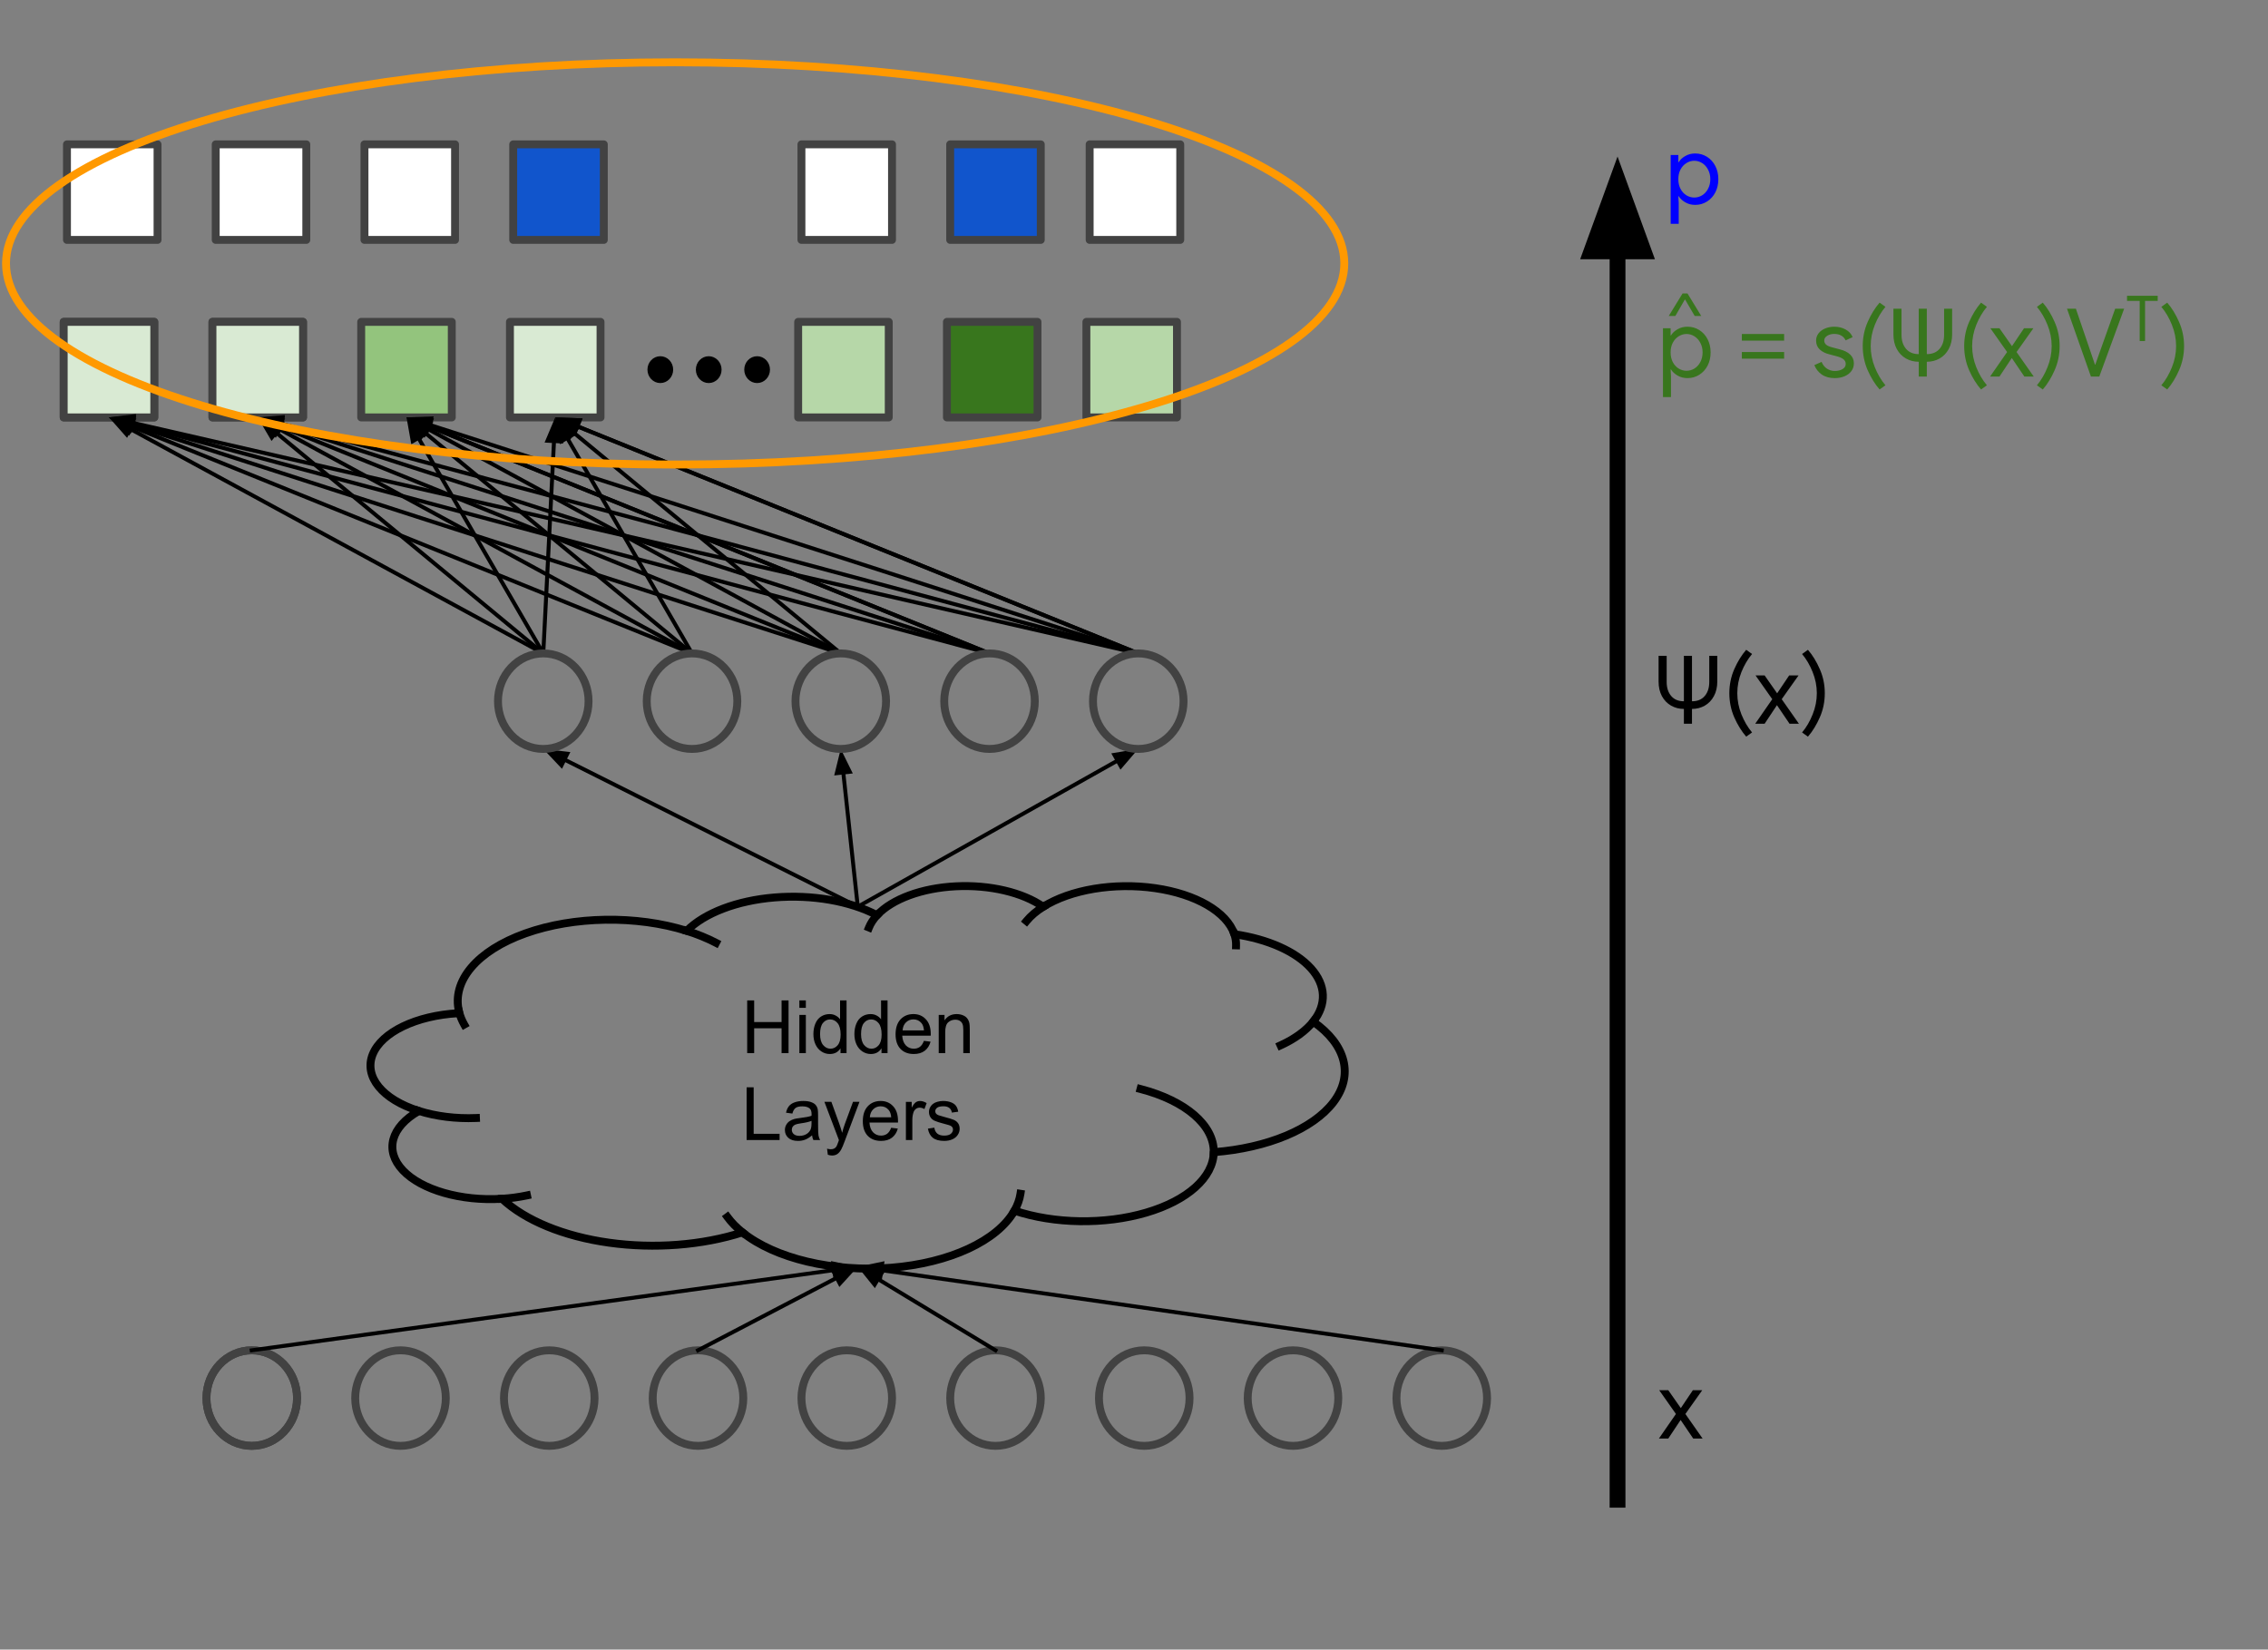 <svg version="1.1" viewBox="0.0 0.0 574.066 417.583" fill="none" stroke="none" stroke-linecap="square" stroke-miterlimit="10" xmlns:xlink="http://www.w3.org/1999/xlink" xmlns="http://www.w3.org/2000/svg"><rect x="0.0" y="0.0" width="574.066" height="417.583" fill="#808080" stroke="none"/><clipPath id="p.0"><path d="m0 0l574.066 0l0 417.583l-574.066 0l0 -417.583z" clip-rule="nonzero"/></clipPath><g clip-path="url(#p.0)"><path fill="#000000" fill-opacity="0.0" d="m0 0l574.066 0l0 417.583l-574.066 0z" fill-rule="evenodd"/><path fill="#000000" fill-opacity="0.0" d="m16.123 81.478l22.929 0l0 24.189l-22.929 0z" fill-rule="evenodd"/><path stroke="#424242" stroke-width="2.0" stroke-linejoin="round" stroke-linecap="butt" d="m16.123 81.478l22.929 0l0 24.189l-22.929 0z" fill-rule="evenodd"/><path fill="#000000" fill-opacity="0.0" d="m53.774 81.478l22.929 0l0 24.189l-22.929 0z" fill-rule="evenodd"/><path stroke="#424242" stroke-width="2.0" stroke-linejoin="round" stroke-linecap="butt" d="m53.774 81.478l22.929 0l0 24.189l-22.929 0z" fill-rule="evenodd"/><path fill="#000000" fill-opacity="0.0" d="m52.257 353.919l0 0c0 -6.68 5.133 -12.094 11.465 -12.094l0 0c3.041 0 5.957 1.274 8.107 3.542c2.15 2.268 3.358 5.344 3.358 8.552l0 0c0 6.68 -5.133 12.094 -11.465 12.094l0 0c-6.332 0 -11.465 -5.415 -11.465 -12.094z" fill-rule="evenodd"/><path stroke="#424242" stroke-width="2.0" stroke-linejoin="round" stroke-linecap="butt" d="m52.257 353.919l0 0c0 -6.68 5.133 -12.094 11.465 -12.094l0 0c3.041 0 5.957 1.274 8.107 3.542c2.15 2.268 3.358 5.344 3.358 8.552l0 0c0 6.68 -5.133 12.094 -11.465 12.094l0 0c-6.332 0 -11.465 -5.415 -11.465 -12.094z" fill-rule="evenodd"/><path fill="#000000" fill-opacity="0.0" d="m178.625 239.68l78.331 0l0 84.441l-78.331 0z" fill-rule="evenodd"/><path fill="#000000" d="m189.125 266.6l0 -13.359l1.766 0l0 5.484l6.938 0l0 -5.484l1.766 0l0 13.359l-1.766 0l0 -6.297l-6.938 0l0 6.297l-1.766 0zm13.207 -11.469l0 -1.891l1.641 0l0 1.891l-1.641 0zm0 11.469l0 -9.672l1.641 0l0 9.672l-1.641 0zm10.41 0l0 -1.219q-0.906 1.438 -2.703 1.438q-1.156 0 -2.125 -0.641q-0.969 -0.641 -1.5 -1.781q-0.531 -1.141 -0.531 -2.625q0 -1.453 0.484 -2.625q0.484 -1.188 1.438 -1.812q0.969 -0.625 2.172 -0.625q0.875 0 1.547 0.375q0.688 0.359 1.109 0.953l0 -4.797l1.641 0l0 13.359l-1.531 0zm-5.172 -4.828q0 1.859 0.781 2.781q0.781 0.922 1.844 0.922q1.078 0 1.828 -0.875q0.75 -0.891 0.75 -2.688q0 -1.984 -0.766 -2.906q-0.766 -0.938 -1.891 -0.938q-1.078 0 -1.812 0.891q-0.734 0.891 -0.734 2.812zm15.548 4.828l0 -1.219q-0.906 1.438 -2.703 1.438q-1.156 0 -2.125 -0.641q-0.969 -0.641 -1.5 -1.781q-0.531 -1.141 -0.531 -2.625q0 -1.453 0.484 -2.625q0.484 -1.188 1.438 -1.812q0.969 -0.625 2.172 -0.625q0.875 0 1.547 0.375q0.688 0.359 1.109 0.953l0 -4.797l1.641 0l0 13.359l-1.531 0zm-5.172 -4.828q0 1.859 0.781 2.781q0.781 0.922 1.844 0.922q1.078 0 1.828 -0.875q0.75 -0.891 0.75 -2.688q0 -1.984 -0.766 -2.906q-0.766 -0.938 -1.891 -0.938q-1.078 0 -1.812 0.891q-0.734 0.891 -0.734 2.812zm15.907 1.719l1.688 0.203q-0.406 1.484 -1.484 2.312q-1.078 0.812 -2.766 0.812q-2.125 0 -3.375 -1.297q-1.234 -1.312 -1.234 -3.672q0 -2.453 1.25 -3.797q1.266 -1.344 3.266 -1.344q1.938 0 3.156 1.328q1.234 1.312 1.234 3.703q0 0.156 0 0.438l-7.219 0q0.094 1.594 0.906 2.453q0.812 0.844 2.016 0.844q0.906 0 1.547 -0.469q0.641 -0.484 1.016 -1.516zm-5.391 -2.656l5.406 0q-0.109 -1.219 -0.625 -1.828q-0.781 -0.953 -2.031 -0.953q-1.125 0 -1.906 0.766q-0.766 0.75 -0.844 2.016zm9.141 5.766l0 -9.672l1.469 0l0 1.375q1.062 -1.594 3.078 -1.594q0.875 0 1.609 0.312q0.734 0.312 1.094 0.828q0.375 0.5 0.516 1.203q0.094 0.453 0.094 1.594l0 5.953l-1.641 0l0 -5.891q0 -1.0 -0.203 -1.484q-0.188 -0.5 -0.672 -0.797q-0.484 -0.297 -1.141 -0.297q-1.047 0 -1.812 0.672q-0.75 0.656 -0.75 2.516l0 5.281l-1.641 0z" fill-rule="nonzero"/><path fill="#000000" d="m188.984 288.6l0 -13.359l1.781 0l0 11.781l6.562 0l0 1.578l-8.344 0zm16.563 -1.188q-0.922 0.766 -1.766 1.094q-0.828 0.312 -1.797 0.312q-1.594 0 -2.453 -0.781q-0.859 -0.781 -0.859 -1.984q0 -0.719 0.328 -1.297q0.328 -0.594 0.844 -0.938q0.531 -0.359 1.188 -0.547q0.469 -0.125 1.453 -0.25q1.984 -0.234 2.922 -0.562q0.016 -0.344 0.016 -0.422q0 -1.0 -0.469 -1.422q-0.625 -0.547 -1.875 -0.547q-1.156 0 -1.703 0.406q-0.547 0.406 -0.812 1.422l-1.609 -0.219q0.219 -1.016 0.719 -1.641q0.5 -0.641 1.453 -0.984q0.953 -0.344 2.188 -0.344q1.25 0 2.016 0.297q0.781 0.281 1.141 0.734q0.375 0.438 0.516 1.109q0.078 0.422 0.078 1.516l0 2.188q0 2.281 0.109 2.891q0.109 0.594 0.406 1.156l-1.703 0q-0.266 -0.516 -0.328 -1.188zm-0.141 -3.672q-0.891 0.375 -2.672 0.625q-1.016 0.141 -1.438 0.328q-0.422 0.188 -0.656 0.531q-0.219 0.344 -0.219 0.781q0 0.656 0.5 1.094q0.5 0.438 1.453 0.438q0.938 0 1.672 -0.406q0.75 -0.422 1.094 -1.141q0.266 -0.562 0.266 -1.641l0 -0.609zm4.126 8.578l-0.188 -1.531q0.547 0.141 0.938 0.141q0.547 0 0.875 -0.188q0.328 -0.172 0.547 -0.5q0.156 -0.25 0.5 -1.219q0.047 -0.141 0.141 -0.406l-3.672 -9.688l1.766 0l2.016 5.594q0.391 1.078 0.703 2.25q0.281 -1.125 0.672 -2.203l2.078 -5.641l1.641 0l-3.688 9.828q-0.594 1.609 -0.922 2.203q-0.438 0.812 -1.0 1.188q-0.562 0.375 -1.344 0.375q-0.484 0 -1.062 -0.203zm16.031 -6.828l1.688 0.203q-0.406 1.484 -1.484 2.312q-1.078 0.812 -2.766 0.812q-2.125 0 -3.375 -1.297q-1.234 -1.312 -1.234 -3.672q0 -2.453 1.25 -3.797q1.266 -1.344 3.266 -1.344q1.938 0 3.156 1.328q1.234 1.312 1.234 3.703q0 0.156 0 0.438l-7.219 0q0.094 1.594 0.906 2.453q0.812 0.844 2.016 0.844q0.906 0 1.547 -0.469q0.641 -0.484 1.016 -1.516zm-5.391 -2.656l5.406 0q-0.109 -1.219 -0.625 -1.828q-0.781 -0.953 -2.031 -0.953q-1.125 0 -1.906 0.766q-0.766 0.75 -0.844 2.016zm9.126 5.766l0 -9.672l1.469 0l0 1.469q0.562 -1.031 1.031 -1.359q0.484 -0.328 1.062 -0.328q0.828 0 1.688 0.531l-0.562 1.516q-0.609 -0.359 -1.203 -0.359q-0.547 0 -0.969 0.328q-0.422 0.328 -0.609 0.891q-0.281 0.875 -0.281 1.922l0 5.062l-1.625 0zm5.572 -2.891l1.625 -0.25q0.125 0.969 0.75 1.5q0.625 0.516 1.75 0.516q1.125 0 1.672 -0.453q0.547 -0.469 0.547 -1.094q0 -0.547 -0.484 -0.875q-0.328 -0.219 -1.672 -0.547q-1.812 -0.469 -2.516 -0.797q-0.688 -0.328 -1.047 -0.906q-0.359 -0.594 -0.359 -1.312q0 -0.641 0.297 -1.188q0.297 -0.562 0.812 -0.922q0.375 -0.281 1.031 -0.469q0.672 -0.203 1.422 -0.203q1.141 0 2.0 0.328q0.859 0.328 1.266 0.891q0.422 0.562 0.578 1.5l-1.609 0.219q-0.109 -0.75 -0.641 -1.172q-0.516 -0.422 -1.469 -0.422q-1.141 0 -1.625 0.375q-0.469 0.375 -0.469 0.875q0 0.312 0.188 0.578q0.203 0.266 0.641 0.438q0.234 0.094 1.438 0.422q1.75 0.453 2.438 0.75q0.688 0.297 1.078 0.859q0.391 0.562 0.391 1.406q0 0.828 -0.484 1.547q-0.469 0.719 -1.375 1.125q-0.906 0.391 -2.047 0.391q-1.875 0 -2.875 -0.781q-0.984 -0.781 -1.25 -2.328z" fill-rule="nonzero"/><path fill="#d9ead3" d="m16.123 81.478l22.929 0l0 24.189l-22.929 0z" fill-rule="evenodd"/><path stroke="#424242" stroke-width="2.0" stroke-linejoin="round" stroke-linecap="butt" d="m16.123 81.478l22.929 0l0 24.189l-22.929 0z" fill-rule="evenodd"/><path fill="#d9ead3" d="m53.774 81.478l22.929 0l0 24.189l-22.929 0z" fill-rule="evenodd"/><path stroke="#424242" stroke-width="2.0" stroke-linejoin="round" stroke-linecap="butt" d="m53.774 81.478l22.929 0l0 24.189l-22.929 0z" fill-rule="evenodd"/><path fill="#93c47d" d="m91.425 81.478l22.929 0l0 24.189l-22.929 0z" fill-rule="evenodd"/><path stroke="#424242" stroke-width="2.0" stroke-linejoin="round" stroke-linecap="butt" d="m91.425 81.478l22.929 0l0 24.189l-22.929 0z" fill-rule="evenodd"/><path fill="#d9ead3" d="m129.076 81.478l22.929 0l0 24.189l-22.929 0z" fill-rule="evenodd"/><path stroke="#424242" stroke-width="2.0" stroke-linejoin="round" stroke-linecap="butt" d="m129.076 81.478l22.929 0l0 24.189l-22.929 0z" fill-rule="evenodd"/><path fill="#b6d7a8" d="m202.029 81.478l22.929 0l0 24.189l-22.929 0z" fill-rule="evenodd"/><path stroke="#424242" stroke-width="2.0" stroke-linejoin="round" stroke-linecap="butt" d="m202.029 81.478l22.929 0l0 24.189l-22.929 0z" fill-rule="evenodd"/><path fill="#38761d" d="m239.68 81.478l22.929 0l0 24.189l-22.929 0z" fill-rule="evenodd"/><path stroke="#424242" stroke-width="2.0" stroke-linejoin="round" stroke-linecap="butt" d="m239.68 81.478l22.929 0l0 24.189l-22.929 0z" fill-rule="evenodd"/><path fill="#b6d7a8" d="m274.982 81.478l22.929 0l0 24.189l-22.929 0z" fill-rule="evenodd"/><path stroke="#424242" stroke-width="2.0" stroke-linejoin="round" stroke-linecap="butt" d="m274.982 81.478l22.929 0l0 24.189l-22.929 0z" fill-rule="evenodd"/><path fill="#000000" d="m164.378 93.572l0 0c0 -1.6 1.234 -2.898 2.756 -2.898l0 0c0.731 0 1.432 0.305 1.949 0.849c0.517 0.543 0.807 1.28 0.807 2.049l0 0c0 1.6 -1.234 2.898 -2.756 2.898l0 0c-1.522 0 -2.756 -1.297 -2.756 -2.898z" fill-rule="evenodd"/><path stroke="#000000" stroke-width="1.0" stroke-linejoin="round" stroke-linecap="butt" d="m164.378 93.572l0 0c0 -1.6 1.234 -2.898 2.756 -2.898l0 0c0.731 0 1.432 0.305 1.949 0.849c0.517 0.543 0.807 1.28 0.807 2.049l0 0c0 1.6 -1.234 2.898 -2.756 2.898l0 0c-1.522 0 -2.756 -1.297 -2.756 -2.898z" fill-rule="evenodd"/><path fill="#000000" d="m176.63 93.572l0 0c0 -1.6 1.234 -2.898 2.756 -2.898l0 0c0.731 0 1.432 0.305 1.949 0.849c0.517 0.543 0.807 1.28 0.807 2.049l0 0c0 1.6 -1.234 2.898 -2.756 2.898l0 0c-1.522 0 -2.756 -1.297 -2.756 -2.898z" fill-rule="evenodd"/><path stroke="#000000" stroke-width="1.0" stroke-linejoin="round" stroke-linecap="butt" d="m176.63 93.572l0 0c0 -1.6 1.234 -2.898 2.756 -2.898l0 0c0.731 0 1.432 0.305 1.949 0.849c0.517 0.543 0.807 1.28 0.807 2.049l0 0c0 1.6 -1.234 2.898 -2.756 2.898l0 0c-1.522 0 -2.756 -1.297 -2.756 -2.898z" fill-rule="evenodd"/><path fill="#000000" d="m188.882 93.572l0 0c0 -1.6 1.234 -2.898 2.756 -2.898l0 0c0.731 0 1.432 0.305 1.949 0.849c0.517 0.543 0.807 1.28 0.807 2.049l0 0c0 1.6 -1.234 2.898 -2.756 2.898l0 0c-1.522 0 -2.756 -1.297 -2.756 -2.898z" fill-rule="evenodd"/><path stroke="#000000" stroke-width="1.0" stroke-linejoin="round" stroke-linecap="butt" d="m188.882 93.572l0 0c0 -1.6 1.234 -2.898 2.756 -2.898l0 0c0.731 0 1.432 0.305 1.949 0.849c0.517 0.543 0.807 1.28 0.807 2.049l0 0c0 1.6 -1.234 2.898 -2.756 2.898l0 0c-1.522 0 -2.756 -1.297 -2.756 -2.898z" fill-rule="evenodd"/><path fill="#000000" fill-opacity="0.0" d="m137.509 165.407l-109.921 -59.748" fill-rule="evenodd"/><path stroke="#000000" stroke-width="1.0" stroke-linejoin="round" stroke-linecap="butt" d="m137.509 165.407l-104.65 -56.883" fill-rule="evenodd"/><path fill="#000000" stroke="#000000" stroke-width="1.0" stroke-linecap="butt" d="m33.648 107.073l-4.776 -0.716l3.198 3.618z" fill-rule="evenodd"/><path fill="#000000" fill-opacity="0.0" d="m137.509 165.407l-72.283 -59.748" fill-rule="evenodd"/><path stroke="#000000" stroke-width="1.0" stroke-linejoin="round" stroke-linecap="butt" d="m137.509 165.407l-67.659 -55.925" fill-rule="evenodd"/><path fill="#000000" stroke="#000000" stroke-width="1.0" stroke-linecap="butt" d="m70.903 108.208l-4.55 -1.618l2.446 4.164z" fill-rule="evenodd"/><path fill="#000000" fill-opacity="0.0" d="m137.509 165.407l-34.614 -59.748" fill-rule="evenodd"/><path stroke="#000000" stroke-width="1.0" stroke-linejoin="round" stroke-linecap="butt" d="m137.509 165.407l-31.606 -54.556" fill-rule="evenodd"/><path fill="#000000" stroke="#000000" stroke-width="1.0" stroke-linecap="butt" d="m107.332 110.022l-3.704 -3.099l0.846 4.755z" fill-rule="evenodd"/><path fill="#000000" fill-opacity="0.0" d="m137.509 165.407l3.024 -59.748" fill-rule="evenodd"/><path stroke="#000000" stroke-width="1.0" stroke-linejoin="round" stroke-linecap="butt" d="m137.509 165.407l2.72 -53.756" fill-rule="evenodd"/><path fill="#000000" stroke="#000000" stroke-width="1.0" stroke-linecap="butt" d="m141.879 111.735l-1.42 -4.616l-1.879 4.449z" fill-rule="evenodd"/><path fill="#000000" fill-opacity="0.0" d="m175.16 165.407l-147.559 -59.748" fill-rule="evenodd"/><path stroke="#000000" stroke-width="1.0" stroke-linejoin="round" stroke-linecap="butt" d="m175.16 165.407l-141.998 -57.496" fill-rule="evenodd"/><path fill="#000000" stroke="#000000" stroke-width="1.0" stroke-linecap="butt" d="m33.782 106.38l-4.826 -0.172l3.586 3.234z" fill-rule="evenodd"/><path fill="#000000" fill-opacity="0.0" d="m175.16 165.407l-109.921 -59.748" fill-rule="evenodd"/><path stroke="#000000" stroke-width="1.0" stroke-linejoin="round" stroke-linecap="butt" d="m175.16 165.407l-104.65 -56.883" fill-rule="evenodd"/><path fill="#000000" stroke="#000000" stroke-width="1.0" stroke-linecap="butt" d="m71.299 107.073l-4.776 -0.716l3.198 3.618z" fill-rule="evenodd"/><path fill="#000000" fill-opacity="0.0" d="m175.16 165.407l-72.283 -59.748" fill-rule="evenodd"/><path stroke="#000000" stroke-width="1.0" stroke-linejoin="round" stroke-linecap="butt" d="m175.16 165.407l-67.659 -55.925" fill-rule="evenodd"/><path fill="#000000" stroke="#000000" stroke-width="1.0" stroke-linecap="butt" d="m108.554 108.208l-4.55 -1.618l2.446 4.164z" fill-rule="evenodd"/><path fill="#000000" fill-opacity="0.0" d="m175.16 165.407l-34.614 -59.748" fill-rule="evenodd"/><path stroke="#000000" stroke-width="1.0" stroke-linejoin="round" stroke-linecap="butt" d="m175.16 165.407l-31.606 -54.556" fill-rule="evenodd"/><path fill="#000000" stroke="#000000" stroke-width="1.0" stroke-linecap="butt" d="m144.983 110.022l-3.704 -3.099l0.846 4.755z" fill-rule="evenodd"/><path fill="#000000" fill-opacity="0.0" d="m52.257 353.919l0 0c0 -6.68 5.133 -12.094 11.465 -12.094l0 0c3.041 0 5.957 1.274 8.107 3.542c2.15 2.268 3.358 5.344 3.358 8.552l0 0c0 6.68 -5.133 12.094 -11.465 12.094l0 0c-6.332 0 -11.465 -5.415 -11.465 -12.094z" fill-rule="evenodd"/><path stroke="#424242" stroke-width="2.0" stroke-linejoin="round" stroke-linecap="butt" d="m52.257 353.919l0 0c0 -6.68 5.133 -12.094 11.465 -12.094l0 0c3.041 0 5.957 1.274 8.107 3.542c2.15 2.268 3.358 5.344 3.358 8.552l0 0c0 6.68 -5.133 12.094 -11.465 12.094l0 0c-6.332 0 -11.465 -5.415 -11.465 -12.094z" fill-rule="evenodd"/><path fill="#000000" fill-opacity="0.0" d="m89.908 353.919l0 0c0 -6.68 5.133 -12.094 11.465 -12.094l0 0c3.041 0 5.957 1.274 8.107 3.542c2.15 2.268 3.358 5.344 3.358 8.552l0 0c0 6.68 -5.133 12.094 -11.465 12.094l0 0c-6.332 0 -11.465 -5.415 -11.465 -12.094z" fill-rule="evenodd"/><path stroke="#424242" stroke-width="2.0" stroke-linejoin="round" stroke-linecap="butt" d="m89.908 353.919l0 0c0 -6.68 5.133 -12.094 11.465 -12.094l0 0c3.041 0 5.957 1.274 8.107 3.542c2.15 2.268 3.358 5.344 3.358 8.552l0 0c0 6.68 -5.133 12.094 -11.465 12.094l0 0c-6.332 0 -11.465 -5.415 -11.465 -12.094z" fill-rule="evenodd"/><path fill="#000000" fill-opacity="0.0" d="m127.559 353.919l0 0c0 -6.68 5.133 -12.094 11.465 -12.094l0 0c3.041 0 5.957 1.274 8.107 3.542c2.15 2.268 3.358 5.344 3.358 8.552l0 0c0 6.68 -5.133 12.094 -11.465 12.094l0 0c-6.332 0 -11.465 -5.415 -11.465 -12.094z" fill-rule="evenodd"/><path stroke="#424242" stroke-width="2.0" stroke-linejoin="round" stroke-linecap="butt" d="m127.559 353.919l0 0c0 -6.68 5.133 -12.094 11.465 -12.094l0 0c3.041 0 5.957 1.274 8.107 3.542c2.15 2.268 3.358 5.344 3.358 8.552l0 0c0 6.68 -5.133 12.094 -11.465 12.094l0 0c-6.332 0 -11.465 -5.415 -11.465 -12.094z" fill-rule="evenodd"/><path fill="#000000" fill-opacity="0.0" d="m165.21 353.919l0 0c0 -6.68 5.133 -12.094 11.465 -12.094l0 0c3.041 0 5.957 1.274 8.107 3.542c2.15 2.268 3.358 5.344 3.358 8.552l0 0c0 6.68 -5.133 12.094 -11.465 12.094l0 0c-6.332 0 -11.465 -5.415 -11.465 -12.094z" fill-rule="evenodd"/><path stroke="#424242" stroke-width="2.0" stroke-linejoin="round" stroke-linecap="butt" d="m165.21 353.919l0 0c0 -6.68 5.133 -12.094 11.465 -12.094l0 0c3.041 0 5.957 1.274 8.107 3.542c2.15 2.268 3.358 5.344 3.358 8.552l0 0c0 6.68 -5.133 12.094 -11.465 12.094l0 0c-6.332 0 -11.465 -5.415 -11.465 -12.094z" fill-rule="evenodd"/><path fill="#000000" fill-opacity="0.0" d="m202.861 353.919l0 0c0 -6.68 5.133 -12.094 11.465 -12.094l0 0c3.041 0 5.957 1.274 8.107 3.542c2.15 2.268 3.358 5.344 3.358 8.552l0 0c0 6.68 -5.133 12.094 -11.465 12.094l0 0c-6.332 0 -11.465 -5.415 -11.465 -12.094z" fill-rule="evenodd"/><path stroke="#424242" stroke-width="2.0" stroke-linejoin="round" stroke-linecap="butt" d="m202.861 353.919l0 0c0 -6.68 5.133 -12.094 11.465 -12.094l0 0c3.041 0 5.957 1.274 8.107 3.542c2.15 2.268 3.358 5.344 3.358 8.552l0 0c0 6.68 -5.133 12.094 -11.465 12.094l0 0c-6.332 0 -11.465 -5.415 -11.465 -12.094z" fill-rule="evenodd"/><path fill="#000000" fill-opacity="0.0" d="m240.512 353.919l0 0c0 -6.68 5.133 -12.094 11.465 -12.094l0 0c3.041 0 5.957 1.274 8.107 3.542c2.15 2.268 3.358 5.344 3.358 8.552l0 0c0 6.68 -5.133 12.094 -11.465 12.094l0 0c-6.332 0 -11.465 -5.415 -11.465 -12.094z" fill-rule="evenodd"/><path stroke="#424242" stroke-width="2.0" stroke-linejoin="round" stroke-linecap="butt" d="m240.512 353.919l0 0c0 -6.68 5.133 -12.094 11.465 -12.094l0 0c3.041 0 5.957 1.274 8.107 3.542c2.15 2.268 3.358 5.344 3.358 8.552l0 0c0 6.68 -5.133 12.094 -11.465 12.094l0 0c-6.332 0 -11.465 -5.415 -11.465 -12.094z" fill-rule="evenodd"/><path fill="#000000" fill-opacity="0.0" d="m278.163 353.919l0 0c0 -6.68 5.133 -12.094 11.465 -12.094l0 0c3.041 0 5.957 1.274 8.107 3.542c2.15 2.268 3.358 5.344 3.358 8.552l0 0c0 6.68 -5.133 12.094 -11.465 12.094l0 0c-6.332 0 -11.465 -5.415 -11.465 -12.094z" fill-rule="evenodd"/><path stroke="#424242" stroke-width="2.0" stroke-linejoin="round" stroke-linecap="butt" d="m278.163 353.919l0 0c0 -6.68 5.133 -12.094 11.465 -12.094l0 0c3.041 0 5.957 1.274 8.107 3.542c2.15 2.268 3.358 5.344 3.358 8.552l0 0c0 6.68 -5.133 12.094 -11.465 12.094l0 0c-6.332 0 -11.465 -5.415 -11.465 -12.094z" fill-rule="evenodd"/><path fill="#000000" fill-opacity="0.0" d="m315.814 353.919l0 0c0 -6.68 5.133 -12.094 11.465 -12.094l0 0c3.041 0 5.957 1.274 8.107 3.542c2.15 2.268 3.358 5.344 3.358 8.552l0 0c0 6.68 -5.133 12.094 -11.465 12.094l0 0c-6.332 0 -11.465 -5.415 -11.465 -12.094z" fill-rule="evenodd"/><path stroke="#424242" stroke-width="2.0" stroke-linejoin="round" stroke-linecap="butt" d="m315.814 353.919l0 0c0 -6.68 5.133 -12.094 11.465 -12.094l0 0c3.041 0 5.957 1.274 8.107 3.542c2.15 2.268 3.358 5.344 3.358 8.552l0 0c0 6.68 -5.133 12.094 -11.465 12.094l0 0c-6.332 0 -11.465 -5.415 -11.465 -12.094z" fill-rule="evenodd"/><path fill="#000000" fill-opacity="0.0" d="m353.465 353.919l0 0c0 -6.68 5.133 -12.094 11.465 -12.094l0 0c3.041 0 5.957 1.274 8.107 3.542c2.15 2.268 3.358 5.344 3.358 8.552l0 0c0 6.68 -5.133 12.094 -11.465 12.094l0 0c-6.332 0 -11.465 -5.415 -11.465 -12.094z" fill-rule="evenodd"/><path stroke="#424242" stroke-width="2.0" stroke-linejoin="round" stroke-linecap="butt" d="m353.465 353.919l0 0c0 -6.68 5.133 -12.094 11.465 -12.094l0 0c3.041 0 5.957 1.274 8.107 3.542c2.15 2.268 3.358 5.344 3.358 8.552l0 0c0 6.68 -5.133 12.094 -11.465 12.094l0 0c-6.332 0 -11.465 -5.415 -11.465 -12.094z" fill-rule="evenodd"/><path fill="#000000" fill-opacity="0.0" d="m116.21 256.188l0 0c-1.986 -7.808 4.534 -15.538 16.792 -19.909c12.258 -4.371 28.106 -4.617 40.818 -0.634l0 0c4.503 -4.54 12.744 -7.675 22.232 -8.456c9.487 -0.781 19.106 0.883 25.947 4.49l0 0c3.836 -4.116 11.368 -6.882 19.923 -7.315c8.555 -0.434 16.923 1.526 22.133 5.184l0 0c6.93 -4.363 17.956 -6.2 28.307 -4.716c10.351 1.484 18.167 6.022 20.067 11.652l0 0c8.491 1.239 15.563 4.389 19.39 8.637c3.827 4.247 4.033 9.175 0.565 13.51l0 0c8.361 5.822 10.316 13.58 5.137 20.379c-5.179 6.799 -16.715 11.617 -30.302 12.656c-0.096 6.381 -6.636 12.236 -17.1 15.308c-10.464 3.072 -23.217 2.882 -33.345 -0.497c-4.314 7.642 -16.455 13.265 -31.179 14.44c-14.724 1.175 -29.391 -2.31 -37.664 -8.948c-10.141 3.272 -22.309 4.215 -33.76 2.615c-11.451 -1.599 -21.219 -5.606 -27.102 -11.117l0 0c-10.363 0.649 -20.382 -2.224 -25.085 -7.192c-4.703 -4.969 -3.09 -10.975 4.041 -15.039l0 0c-9.244 -2.911 -13.961 -8.688 -11.691 -14.317c2.27 -5.63 11.012 -9.837 21.668 -10.428z" fill-rule="evenodd"/><path fill="#000000" fill-opacity="0.0" d="m106.028 281.234l0 0c4.362 1.374 9.402 1.997 14.441 1.786m6.601 20.446c2.167 -0.136 4.292 -0.423 6.318 -0.855m54.54 9.356c-1.524 -1.223 -2.801 -2.53 -3.807 -3.899m72.653 -1.593l0 0c0.786 -1.393 1.296 -2.827 1.52 -4.278m48.923 -10.533c0.102 -6.793 -7.109 -13.014 -18.536 -15.989m43.701 -17.046c-1.851 2.313 -4.676 4.365 -8.254 5.995m-11.7 -28.142l0 0c0.315 0.934 0.461 1.882 0.436 2.831m-48.809 -9.766l0 0c-1.729 1.088 -3.153 2.305 -4.228 3.611m-37.828 -1.48l0 0c-0.921 0.989 -1.609 2.035 -2.048 3.114m-46.132 0.852l0 0c2.69 0.843 5.178 1.857 7.411 3.021m-65.02 17.521l0 0c0.274 1.076 0.706 2.139 1.293 3.179" fill-rule="evenodd"/><path stroke="#000000" stroke-width="2.0" stroke-linejoin="round" stroke-linecap="butt" d="m116.21 256.188l0 0c-1.986 -7.808 4.534 -15.538 16.792 -19.909c12.258 -4.371 28.106 -4.617 40.818 -0.634l0 0c4.503 -4.54 12.744 -7.675 22.232 -8.456c9.487 -0.781 19.106 0.883 25.947 4.49l0 0c3.836 -4.116 11.368 -6.882 19.923 -7.315c8.555 -0.434 16.923 1.526 22.133 5.184l0 0c6.93 -4.363 17.956 -6.2 28.307 -4.716c10.351 1.484 18.167 6.022 20.067 11.652l0 0c8.491 1.239 15.563 4.389 19.39 8.637c3.827 4.247 4.033 9.175 0.565 13.51l0 0c8.361 5.822 10.316 13.58 5.137 20.379c-5.179 6.799 -16.715 11.617 -30.302 12.656c-0.096 6.381 -6.636 12.236 -17.1 15.308c-10.464 3.072 -23.217 2.882 -33.345 -0.497c-4.314 7.642 -16.455 13.265 -31.179 14.44c-14.724 1.175 -29.391 -2.31 -37.664 -8.948c-10.141 3.272 -22.309 4.215 -33.76 2.615c-11.451 -1.599 -21.219 -5.606 -27.102 -11.117l0 0c-10.363 0.649 -20.382 -2.224 -25.085 -7.192c-4.703 -4.969 -3.09 -10.975 4.041 -15.039l0 0c-9.244 -2.911 -13.961 -8.688 -11.691 -14.317c2.27 -5.63 11.012 -9.837 21.668 -10.428z" fill-rule="evenodd"/><path stroke="#000000" stroke-width="2.0" stroke-linejoin="round" stroke-linecap="butt" d="m106.028 281.234l0 0c4.362 1.374 9.402 1.997 14.441 1.786m6.601 20.446c2.167 -0.136 4.292 -0.423 6.318 -0.855m54.54 9.356c-1.524 -1.223 -2.801 -2.53 -3.807 -3.899m72.653 -1.593l0 0c0.786 -1.393 1.296 -2.827 1.52 -4.278m48.923 -10.533c0.102 -6.793 -7.109 -13.014 -18.536 -15.989m43.701 -17.046c-1.851 2.313 -4.676 4.365 -8.254 5.995m-11.7 -28.142l0 0c0.315 0.934 0.461 1.882 0.436 2.831m-48.809 -9.766l0 0c-1.729 1.088 -3.153 2.305 -4.228 3.611m-37.828 -1.48l0 0c-0.921 0.989 -1.609 2.035 -2.048 3.114m-46.132 0.852l0 0c2.69 0.843 5.178 1.857 7.411 3.021m-65.02 17.521l0 0c0.274 1.076 0.706 2.139 1.293 3.179" fill-rule="evenodd"/><path fill="#000000" fill-opacity="0.0" d="m217.119 229.524l-79.622 -39.937" fill-rule="evenodd"/><path stroke="#000000" stroke-width="1.0" stroke-linejoin="round" stroke-linecap="butt" d="m217.119 229.524l-74.259 -37.247" fill-rule="evenodd"/><path fill="#000000" stroke="#000000" stroke-width="1.0" stroke-linecap="butt" d="m143.601 190.801l-4.797 -0.558l3.316 3.511z" fill-rule="evenodd"/><path fill="#000000" fill-opacity="0.0" d="m217.119 229.524l70.992 -39.937" fill-rule="evenodd"/><path stroke="#000000" stroke-width="1.0" stroke-linejoin="round" stroke-linecap="butt" d="m217.119 229.524l65.763 -36.995" fill-rule="evenodd"/><path fill="#000000" stroke="#000000" stroke-width="1.0" stroke-linecap="butt" d="m283.692 193.968l3.145 -3.665l-4.765 0.785z" fill-rule="evenodd"/><path fill="#000000" fill-opacity="0.0" d="m63.722 341.824l153.386 -21.134" fill-rule="evenodd"/><path stroke="#000000" stroke-width="1.0" stroke-linejoin="round" stroke-linecap="butt" d="m63.722 341.824l147.442 -20.315" fill-rule="evenodd"/><path fill="#000000" stroke="#000000" stroke-width="1.0" stroke-linecap="butt" d="m211.389 323.146l4.27 -2.256l-4.721 -1.017z" fill-rule="evenodd"/><path fill="#000000" fill-opacity="0.0" d="m364.929 341.824l-147.811 -21.134" fill-rule="evenodd"/><path stroke="#000000" stroke-width="1.0" stroke-linejoin="round" stroke-linecap="butt" d="m364.929 341.824l-141.871 -20.285" fill-rule="evenodd"/><path fill="#000000" stroke="#000000" stroke-width="1.0" stroke-linecap="butt" d="m223.291 319.904l-4.726 0.993l4.259 2.277z" fill-rule="evenodd"/><path fill="#000000" fill-opacity="0.0" d="m217.119 229.524l-4.315 -39.937" fill-rule="evenodd"/><path stroke="#000000" stroke-width="1.0" stroke-linejoin="round" stroke-linecap="butt" d="m217.119 229.524l-3.67 -33.972" fill-rule="evenodd"/><path fill="#000000" stroke="#000000" stroke-width="1.0" stroke-linecap="butt" d="m215.091 195.375l-2.13 -4.334l-1.155 4.689z" fill-rule="evenodd"/><path fill="#000000" fill-opacity="0.0" d="m176.675 341.824l40.441 -21.134" fill-rule="evenodd"/><path stroke="#000000" stroke-width="1.0" stroke-linejoin="round" stroke-linecap="butt" d="m176.675 341.824l35.123 -18.355" fill-rule="evenodd"/><path fill="#000000" stroke="#000000" stroke-width="1.0" stroke-linecap="butt" d="m212.563 324.933l3.257 -3.566l-4.787 0.638z" fill-rule="evenodd"/><path fill="#000000" fill-opacity="0.0" d="m251.976 341.824l-34.866 -21.134" fill-rule="evenodd"/><path stroke="#000000" stroke-width="1.0" stroke-linejoin="round" stroke-linecap="butt" d="m251.976 341.824l-29.735 -18.024" fill-rule="evenodd"/><path fill="#000000" stroke="#000000" stroke-width="1.0" stroke-linecap="butt" d="m223.097 322.388l-4.737 -0.94l3.025 3.765z" fill-rule="evenodd"/><path fill="#000000" fill-opacity="0.0" d="m409.425 379.659l0 -340.031" fill-rule="evenodd"/><path stroke="#000000" stroke-width="4.0" stroke-linejoin="round" stroke-linecap="butt" d="m409.425 379.659l0 -316.031" fill-rule="evenodd"/><path fill="#000000" stroke="#000000" stroke-width="4.0" stroke-linecap="butt" d="m416.032 63.627l-6.607 -18.152l-6.607 18.152z" fill-rule="evenodd"/><path fill="#000000" fill-opacity="0.0" d="m212.811 165.407l-185.228 -59.748" fill-rule="evenodd"/><path stroke="#000000" stroke-width="1.0" stroke-linejoin="round" stroke-linecap="butt" d="m212.811 165.407l-179.518 -57.906" fill-rule="evenodd"/><path fill="#000000" stroke="#000000" stroke-width="1.0" stroke-linecap="butt" d="m33.8 105.929l-4.826 0.179l3.812 2.965z" fill-rule="evenodd"/><path fill="#000000" fill-opacity="0.0" d="m250.462 165.407l-222.866 -59.748" fill-rule="evenodd"/><path stroke="#000000" stroke-width="1.0" stroke-linejoin="round" stroke-linecap="butt" d="m250.462 165.407l-217.071 -58.194" fill-rule="evenodd"/><path fill="#000000" stroke="#000000" stroke-width="1.0" stroke-linecap="butt" d="m33.819 105.617l-4.811 0.42l3.956 2.771z" fill-rule="evenodd"/><path fill="#000000" fill-opacity="0.0" d="m288.113 165.407l-260.535 -59.748" fill-rule="evenodd"/><path stroke="#000000" stroke-width="1.0" stroke-linejoin="round" stroke-linecap="butt" d="m288.113 165.407l-254.687 -58.407" fill-rule="evenodd"/><path fill="#000000" stroke="#000000" stroke-width="1.0" stroke-linecap="butt" d="m33.795 105.39l-4.792 0.596l4.054 2.624z" fill-rule="evenodd"/><path fill="#000000" fill-opacity="0.0" d="m288.113 165.407l-222.866 -59.748" fill-rule="evenodd"/><path stroke="#000000" stroke-width="1.0" stroke-linejoin="round" stroke-linecap="butt" d="m288.113 165.407l-217.071 -58.194" fill-rule="evenodd"/><path fill="#000000" stroke="#000000" stroke-width="1.0" stroke-linecap="butt" d="m71.47 105.617l-4.811 0.42l3.956 2.771z" fill-rule="evenodd"/><path fill="#000000" fill-opacity="0.0" d="m212.811 165.407l-147.559 -59.748" fill-rule="evenodd"/><path stroke="#000000" stroke-width="1.0" stroke-linejoin="round" stroke-linecap="butt" d="m212.811 165.407l-141.998 -57.496" fill-rule="evenodd"/><path fill="#000000" stroke="#000000" stroke-width="1.0" stroke-linecap="butt" d="m71.433 106.38l-4.826 -0.172l3.586 3.234z" fill-rule="evenodd"/><path fill="#000000" fill-opacity="0.0" d="m250.462 165.407l-185.228 -59.748" fill-rule="evenodd"/><path stroke="#000000" stroke-width="1.0" stroke-linejoin="round" stroke-linecap="butt" d="m250.462 165.407l-179.518 -57.906" fill-rule="evenodd"/><path fill="#000000" stroke="#000000" stroke-width="1.0" stroke-linecap="butt" d="m71.451 105.929l-4.826 0.179l3.812 2.965z" fill-rule="evenodd"/><path fill="#000000" fill-opacity="0.0" d="m212.811 165.407l-109.921 -59.748" fill-rule="evenodd"/><path stroke="#000000" stroke-width="1.0" stroke-linejoin="round" stroke-linecap="butt" d="m212.811 165.407l-104.65 -56.883" fill-rule="evenodd"/><path fill="#000000" stroke="#000000" stroke-width="1.0" stroke-linecap="butt" d="m108.95 107.073l-4.776 -0.716l3.198 3.618z" fill-rule="evenodd"/><path fill="#000000" fill-opacity="0.0" d="m212.811 165.407l-72.283 -59.748" fill-rule="evenodd"/><path stroke="#000000" stroke-width="1.0" stroke-linejoin="round" stroke-linecap="butt" d="m212.811 165.407l-67.659 -55.925" fill-rule="evenodd"/><path fill="#000000" stroke="#000000" stroke-width="1.0" stroke-linecap="butt" d="m146.205 108.208l-4.55 -1.618l2.446 4.164z" fill-rule="evenodd"/><path fill="#000000" fill-opacity="0.0" d="m250.462 165.407l-147.559 -59.748" fill-rule="evenodd"/><path stroke="#000000" stroke-width="1.0" stroke-linejoin="round" stroke-linecap="butt" d="m250.462 165.407l-141.998 -57.496" fill-rule="evenodd"/><path fill="#000000" stroke="#000000" stroke-width="1.0" stroke-linecap="butt" d="m109.084 106.38l-4.826 -0.172l3.586 3.234z" fill-rule="evenodd"/><path fill="#000000" fill-opacity="0.0" d="m250.462 165.407l-147.559 -59.748" fill-rule="evenodd"/><path stroke="#000000" stroke-width="1.0" stroke-linejoin="round" stroke-linecap="butt" d="m250.462 165.407l-141.998 -57.496" fill-rule="evenodd"/><path fill="#000000" stroke="#000000" stroke-width="1.0" stroke-linecap="butt" d="m109.084 106.38l-4.826 -0.172l3.586 3.234z" fill-rule="evenodd"/><path fill="#000000" fill-opacity="0.0" d="m288.113 165.407l-147.559 -59.748" fill-rule="evenodd"/><path stroke="#000000" stroke-width="1.0" stroke-linejoin="round" stroke-linecap="butt" d="m288.113 165.407l-141.998 -57.496" fill-rule="evenodd"/><path fill="#000000" stroke="#000000" stroke-width="1.0" stroke-linecap="butt" d="m146.735 106.38l-4.826 -0.172l3.586 3.234z" fill-rule="evenodd"/><path fill="#000000" fill-opacity="0.0" d="m288.113 165.407l-147.559 -59.748" fill-rule="evenodd"/><path stroke="#000000" stroke-width="1.0" stroke-linejoin="round" stroke-linecap="butt" d="m288.113 165.407l-141.998 -57.496" fill-rule="evenodd"/><path fill="#000000" stroke="#000000" stroke-width="1.0" stroke-linecap="butt" d="m146.735 106.38l-4.826 -0.172l3.586 3.234z" fill-rule="evenodd"/><path fill="#000000" fill-opacity="0.0" d="m288.113 165.407l-185.228 -59.748" fill-rule="evenodd"/><path stroke="#000000" stroke-width="1.0" stroke-linejoin="round" stroke-linecap="butt" d="m288.113 165.407l-179.518 -57.906" fill-rule="evenodd"/><path fill="#000000" stroke="#000000" stroke-width="1.0" stroke-linecap="butt" d="m109.102 105.929l-4.826 0.179l3.812 2.965z" fill-rule="evenodd"/><path fill="#000000" fill-opacity="0.0" d="m410.58 332.121l26.677 0l0 42.016l-26.677 0z" fill-rule="evenodd"/><path fill="#000000" d="m424.205 357.942l-4.234 -6.016l2.297 0l3.172 4.531l3.047 -4.531l2.375 0l-4.266 6.016l4.359 6.219l-2.375 0l-3.188 -4.703l-3.125 4.703l-2.375 0l4.312 -6.219z" fill-rule="nonzero"/><path fill="#000000" fill-opacity="0.0" d="m409.281 151.173l105.512 0l0 46.425l-105.512 0z" fill-rule="evenodd"/><path fill="#000000" d="m426.218 179.463q-1.766 0 -3.234 -0.828q-1.469 -0.844 -2.328 -2.406q-0.844 -1.578 -0.844 -3.703l0 -6.5l2.047 0l0 6.609q0 2.203 1.141 3.547q1.141 1.344 3.219 1.344l0 -11.5l2.047 0l0 11.5q2.094 0 3.234 -1.344q1.141 -1.344 1.141 -3.547l0 -6.609l2.031 0l0 6.5q0 2.125 -0.859 3.703q-0.844 1.562 -2.312 2.406q-1.453 0.828 -3.234 0.828l0 3.75l-2.047 0l0 -3.75zm15.772 7.016q-1.75 -2.016 -3.016 -4.875q-1.25 -2.875 -1.25 -6.125q0 -3.234 1.25 -6.094q1.266 -2.875 3.016 -4.891l1.484 1.062q-1.625 1.938 -2.688 4.562q-1.047 2.625 -1.047 5.359q0 2.75 1.047 5.375q1.062 2.625 2.688 4.562l-1.484 1.062zm6.596 -9.484l-4.234 -6.016l2.297 0l3.172 4.531l3.047 -4.531l2.375 0l-4.266 6.016l4.359 6.219l-2.375 0l-3.188 -4.703l-3.125 4.703l-2.375 0l4.312 -6.219zm7.547 8.422q1.625 -1.938 2.672 -4.562q1.062 -2.625 1.062 -5.375q0 -2.734 -1.062 -5.359q-1.047 -2.625 -2.672 -4.562l1.484 -1.062q1.75 2.016 3.0 4.891q1.266 2.859 1.266 6.094q0 3.25 -1.266 6.125q-1.25 2.859 -3.0 4.875l-1.484 -1.062z" fill-rule="nonzero"/><path fill="#000000" fill-opacity="0.0" d="m410.499 63.289l172.032 0l0 46.425l-172.032 0z" fill-rule="evenodd"/><path fill="#38761d" d="m420.921 83.094l1.938 0l0 1.812l0.094 0q0.562 -0.938 1.672 -1.562q1.109 -0.641 2.5 -0.641q1.641 0 2.984 0.844q1.344 0.844 2.109 2.328q0.766 1.484 0.766 3.328q0 1.875 -0.766 3.359q-0.766 1.469 -2.109 2.312q-1.344 0.844 -2.984 0.844q-1.391 0 -2.5 -0.641q-1.109 -0.641 -1.672 -1.547l-0.094 0l0.094 1.672l0 5.312l-2.031 0l0 -17.422zm5.969 10.766q1.062 0 1.984 -0.562q0.938 -0.578 1.5 -1.641q0.578 -1.078 0.578 -2.453q0 -1.359 -0.578 -2.422q-0.562 -1.078 -1.5 -1.656q-0.922 -0.578 -1.984 -0.578q-1.047 0 -1.984 0.578q-0.938 0.578 -1.5 1.641q-0.547 1.047 -0.547 2.438q0 1.391 0.547 2.453q0.562 1.062 1.5 1.641q0.938 0.562 1.984 0.562zm6.961 1.469l0 0zm7.037 -10.781l10.703 0l0 1.688l-10.703 0l0 -1.688zm0 4.562l10.703 0l0 1.688l-10.703 0l0 -1.688zm12.163 6.219l0 0zm11.349 0.391q-1.969 0 -3.297 -0.922q-1.312 -0.938 -1.859 -2.375l1.828 -0.812q0.453 1.109 1.344 1.703q0.906 0.594 1.984 0.594q1.156 0 1.969 -0.469q0.812 -0.469 0.812 -1.328q0 -0.766 -0.656 -1.234q-0.641 -0.469 -2.031 -0.797l-1.484 -0.391q-1.469 -0.359 -2.406 -1.219q-0.922 -0.875 -0.922 -2.234q0 -1.062 0.625 -1.859q0.641 -0.812 1.688 -1.234q1.062 -0.438 2.281 -0.438q1.609 0 2.875 0.703q1.266 0.688 1.781 1.938l-1.766 0.812q-0.812 -1.625 -2.906 -1.625q-1.016 0 -1.766 0.469q-0.75 0.469 -0.75 1.188q0 0.672 0.516 1.094q0.531 0.422 1.594 0.672l1.781 0.469q1.797 0.453 2.703 1.359q0.906 0.891 0.906 2.188q0 1.125 -0.641 1.984q-0.641 0.844 -1.75 1.312q-1.109 0.453 -2.453 0.453zm11.352 2.875q-1.75 -2.016 -3.016 -4.875q-1.25 -2.875 -1.25 -6.125q0 -3.234 1.25 -6.094q1.266 -2.875 3.016 -4.891l1.484 1.062q-1.625 1.938 -2.688 4.562q-1.047 2.625 -1.047 5.359q0 2.75 1.047 5.375q1.062 2.625 2.688 4.562l-1.484 1.062zm9.908 -7.016q-1.766 0 -3.234 -0.828q-1.469 -0.844 -2.328 -2.406q-0.844 -1.578 -0.844 -3.703l0 -6.5l2.047 0l0 6.609q0 2.203 1.141 3.547q1.141 1.344 3.219 1.344l0 -11.5l2.047 0l0 11.5q2.094 0 3.234 -1.344q1.141 -1.344 1.141 -3.547l0 -6.609l2.031 0l0 6.5q0 2.125 -0.859 3.703q-0.844 1.562 -2.312 2.406q-1.453 0.828 -3.234 0.828l0 3.75l-2.047 0l0 -3.75zm15.772 7.016q-1.75 -2.016 -3.016 -4.875q-1.25 -2.875 -1.25 -6.125q0 -3.234 1.25 -6.094q1.266 -2.875 3.016 -4.891l1.484 1.062q-1.625 1.938 -2.688 4.562q-1.047 2.625 -1.047 5.359q0 2.75 1.047 5.375q1.062 2.625 2.688 4.562l-1.484 1.062zm6.596 -9.484l-4.234 -6.016l2.297 0l3.172 4.531l3.047 -4.531l2.375 0l-4.266 6.016l4.359 6.219l-2.375 0l-3.187 -4.703l-3.125 4.703l-2.375 0l4.312 -6.219zm7.547 8.422q1.625 -1.938 2.672 -4.562q1.062 -2.625 1.062 -5.375q0 -2.734 -1.062 -5.359q-1.047 -2.625 -2.672 -4.562l1.484 -1.062q1.75 2.016 3.0 4.891q1.266 2.859 1.266 6.094q0 3.25 -1.266 6.125q-1.25 2.859 -3.0 4.875l-1.484 -1.062zm7.611 -19.391l2.25 0l4.25 12.453l0.578 1.703l0.094 0l0.594 -1.703l4.438 -12.453l2.266 0l-6.297 17.188l-2.109 0l-6.062 -17.188z" fill-rule="nonzero"/><path fill="#38761d" d="m541.587 76.172l-3.203 0l0 -1.297l7.766 0l0 1.297l-3.203 0l0 10.156l-1.359 0l0 -10.156z" fill-rule="nonzero"/><path fill="#38761d" d="m547.071 97.532q1.625 -1.938 2.672 -4.562q1.062 -2.625 1.062 -5.375q0 -2.734 -1.062 -5.359q-1.047 -2.625 -2.672 -4.562l1.484 -1.062q1.75 2.016 3.0 4.891q1.266 2.859 1.266 6.094q0 3.25 -1.266 6.125q-1.25 2.859 -3.0 4.875l-1.484 -1.062z" fill-rule="nonzero"/><path fill="#000000" fill-opacity="0.0" d="m126.045 177.501l0 0c0 -6.68 5.133 -12.094 11.465 -12.094l0 0c3.041 0 5.957 1.274 8.107 3.542c2.15 2.268 3.358 5.344 3.358 8.552l0 0c0 6.68 -5.133 12.094 -11.465 12.094l0 0c-6.332 0 -11.465 -5.415 -11.465 -12.094z" fill-rule="evenodd"/><path stroke="#424242" stroke-width="2.0" stroke-linejoin="round" stroke-linecap="butt" d="m126.045 177.501l0 0c0 -6.68 5.133 -12.094 11.465 -12.094l0 0c3.041 0 5.957 1.274 8.107 3.542c2.15 2.268 3.358 5.344 3.358 8.552l0 0c0 6.68 -5.133 12.094 -11.465 12.094l0 0c-6.332 0 -11.465 -5.415 -11.465 -12.094z" fill-rule="evenodd"/><path fill="#000000" fill-opacity="0.0" d="m163.696 177.501l0 0c0 -6.68 5.133 -12.094 11.465 -12.094l0 0c3.041 0 5.957 1.274 8.107 3.542c2.15 2.268 3.358 5.344 3.358 8.552l0 0c0 6.68 -5.133 12.094 -11.465 12.094l0 0c-6.332 0 -11.465 -5.415 -11.465 -12.094z" fill-rule="evenodd"/><path stroke="#424242" stroke-width="2.0" stroke-linejoin="round" stroke-linecap="butt" d="m163.696 177.501l0 0c0 -6.68 5.133 -12.094 11.465 -12.094l0 0c3.041 0 5.957 1.274 8.107 3.542c2.15 2.268 3.358 5.344 3.358 8.552l0 0c0 6.68 -5.133 12.094 -11.465 12.094l0 0c-6.332 0 -11.465 -5.415 -11.465 -12.094z" fill-rule="evenodd"/><path fill="#000000" fill-opacity="0.0" d="m201.346 177.501l0 0c0 -6.68 5.133 -12.094 11.465 -12.094l0 0c3.041 0 5.957 1.274 8.107 3.542c2.15 2.268 3.358 5.344 3.358 8.552l0 0c0 6.68 -5.133 12.094 -11.465 12.094l0 0c-6.332 0 -11.465 -5.415 -11.465 -12.094z" fill-rule="evenodd"/><path stroke="#424242" stroke-width="2.0" stroke-linejoin="round" stroke-linecap="butt" d="m201.346 177.501l0 0c0 -6.68 5.133 -12.094 11.465 -12.094l0 0c3.041 0 5.957 1.274 8.107 3.542c2.15 2.268 3.358 5.344 3.358 8.552l0 0c0 6.68 -5.133 12.094 -11.465 12.094l0 0c-6.332 0 -11.465 -5.415 -11.465 -12.094z" fill-rule="evenodd"/><path fill="#000000" fill-opacity="0.0" d="m238.997 177.501l0 0c0 -6.68 5.133 -12.094 11.465 -12.094l0 0c3.041 0 5.957 1.274 8.107 3.542c2.15 2.268 3.358 5.344 3.358 8.552l0 0c0 6.68 -5.133 12.094 -11.465 12.094l0 0c-6.332 0 -11.465 -5.415 -11.465 -12.094z" fill-rule="evenodd"/><path stroke="#424242" stroke-width="2.0" stroke-linejoin="round" stroke-linecap="butt" d="m238.997 177.501l0 0c0 -6.68 5.133 -12.094 11.465 -12.094l0 0c3.041 0 5.957 1.274 8.107 3.542c2.15 2.268 3.358 5.344 3.358 8.552l0 0c0 6.68 -5.133 12.094 -11.465 12.094l0 0c-6.332 0 -11.465 -5.415 -11.465 -12.094z" fill-rule="evenodd"/><path fill="#000000" fill-opacity="0.0" d="m276.648 177.501l0 0c0 -6.68 5.133 -12.094 11.465 -12.094l0 0c3.041 0 5.957 1.274 8.107 3.542c2.15 2.268 3.358 5.344 3.358 8.552l0 0c0 6.68 -5.133 12.094 -11.465 12.094l0 0c-6.332 0 -11.465 -5.415 -11.465 -12.094z" fill-rule="evenodd"/><path stroke="#424242" stroke-width="2.0" stroke-linejoin="round" stroke-linecap="butt" d="m276.648 177.501l0 0c0 -6.68 5.133 -12.094 11.465 -12.094l0 0c3.041 0 5.957 1.274 8.107 3.542c2.15 2.268 3.358 5.344 3.358 8.552l0 0c0 6.68 -5.133 12.094 -11.465 12.094l0 0c-6.332 0 -11.465 -5.415 -11.465 -12.094z" fill-rule="evenodd"/><path fill="#000000" fill-opacity="0.0" d="m413.163 60.73l26.677 0l0 24.189l-26.677 0z" fill-rule="evenodd"/><path fill="#38761d" d="m425.881 74.29l1.25 0l3.484 5.703l-1.656 0l-2.438 -4.172l-0.062 0l-2.406 4.172l-1.672 0l3.5 -5.703z" fill-rule="nonzero"/><path fill="#ffffff" d="m16.95 36.541l22.929 0l0 24.189l-22.929 0z" fill-rule="evenodd"/><path stroke="#424242" stroke-width="2.0" stroke-linejoin="round" stroke-linecap="butt" d="m16.95 36.541l22.929 0l0 24.189l-22.929 0z" fill-rule="evenodd"/><path fill="#ffffff" d="m54.601 36.541l22.929 0l0 24.189l-22.929 0z" fill-rule="evenodd"/><path stroke="#424242" stroke-width="2.0" stroke-linejoin="round" stroke-linecap="butt" d="m54.601 36.541l22.929 0l0 24.189l-22.929 0z" fill-rule="evenodd"/><path fill="#ffffff" d="m92.252 36.541l22.929 0l0 24.189l-22.929 0z" fill-rule="evenodd"/><path stroke="#424242" stroke-width="2.0" stroke-linejoin="round" stroke-linecap="butt" d="m92.252 36.541l22.929 0l0 24.189l-22.929 0z" fill-rule="evenodd"/><path fill="#1155cc" d="m129.903 36.541l22.929 0l0 24.189l-22.929 0z" fill-rule="evenodd"/><path stroke="#424242" stroke-width="2.0" stroke-linejoin="round" stroke-linecap="butt" d="m129.903 36.541l22.929 0l0 24.189l-22.929 0z" fill-rule="evenodd"/><path fill="#ffffff" d="m202.856 36.541l22.929 0l0 24.189l-22.929 0z" fill-rule="evenodd"/><path stroke="#424242" stroke-width="2.0" stroke-linejoin="round" stroke-linecap="butt" d="m202.856 36.541l22.929 0l0 24.189l-22.929 0z" fill-rule="evenodd"/><path fill="#1155cc" d="m240.507 36.541l22.929 0l0 24.189l-22.929 0z" fill-rule="evenodd"/><path stroke="#424242" stroke-width="2.0" stroke-linejoin="round" stroke-linecap="butt" d="m240.507 36.541l22.929 0l0 24.189l-22.929 0z" fill-rule="evenodd"/><path fill="#ffffff" d="m275.808 36.541l22.929 0l0 24.189l-22.929 0z" fill-rule="evenodd"/><path stroke="#424242" stroke-width="2.0" stroke-linejoin="round" stroke-linecap="butt" d="m275.808 36.541l22.929 0l0 24.189l-22.929 0z" fill-rule="evenodd"/><path fill="#000000" fill-opacity="0.0" d="m412.454 19.436l22.929 0l0 24.189l-22.929 0z" fill-rule="evenodd"/><path fill="#0000ff" d="m422.876 39.241l1.938 0l0 1.812l0.094 0q0.562 -0.938 1.672 -1.562q1.109 -0.641 2.5 -0.641q1.641 0 2.984 0.844q1.344 0.844 2.109 2.328q0.766 1.484 0.766 3.328q0 1.875 -0.766 3.359q-0.766 1.469 -2.109 2.312q-1.344 0.844 -2.984 0.844q-1.391 0 -2.5 -0.641q-1.109 -0.641 -1.672 -1.547l-0.094 0l0.094 1.672l0 5.312l-2.031 0l0 -17.422zm5.969 10.766q1.062 0 1.984 -0.562q0.938 -0.578 1.5 -1.641q0.578 -1.078 0.578 -2.453q0 -1.359 -0.578 -2.422q-0.562 -1.078 -1.5 -1.656q-0.922 -0.578 -1.984 -0.578q-1.047 0 -1.984 0.578q-0.938 0.578 -1.5 1.641q-0.547 1.047 -0.547 2.438q0 1.391 0.547 2.453q0.562 1.062 1.5 1.641q0.938 0.562 1.984 0.562z" fill-rule="nonzero"/><path fill="#000000" fill-opacity="0.0" d="m1.522 66.682l0 0c0 -28.119 75.83 -50.913 169.37 -50.913l0 0c93.54 0 169.37 22.795 169.37 50.913l0 0c0 28.119 -75.83 50.913 -169.37 50.913l0 0c-93.541 0 -169.37 -22.795 -169.37 -50.913z" fill-rule="evenodd"/><path stroke="#ff9900" stroke-width="2.0" stroke-linejoin="round" stroke-linecap="butt" d="m1.522 66.682l0 0c0 -28.119 75.83 -50.913 169.37 -50.913l0 0c93.54 0 169.37 22.795 169.37 50.913l0 0c0 28.119 -75.83 50.913 -169.37 50.913l0 0c-93.541 0 -169.37 -22.795 -169.37 -50.913z" fill-rule="evenodd"/></g></svg>